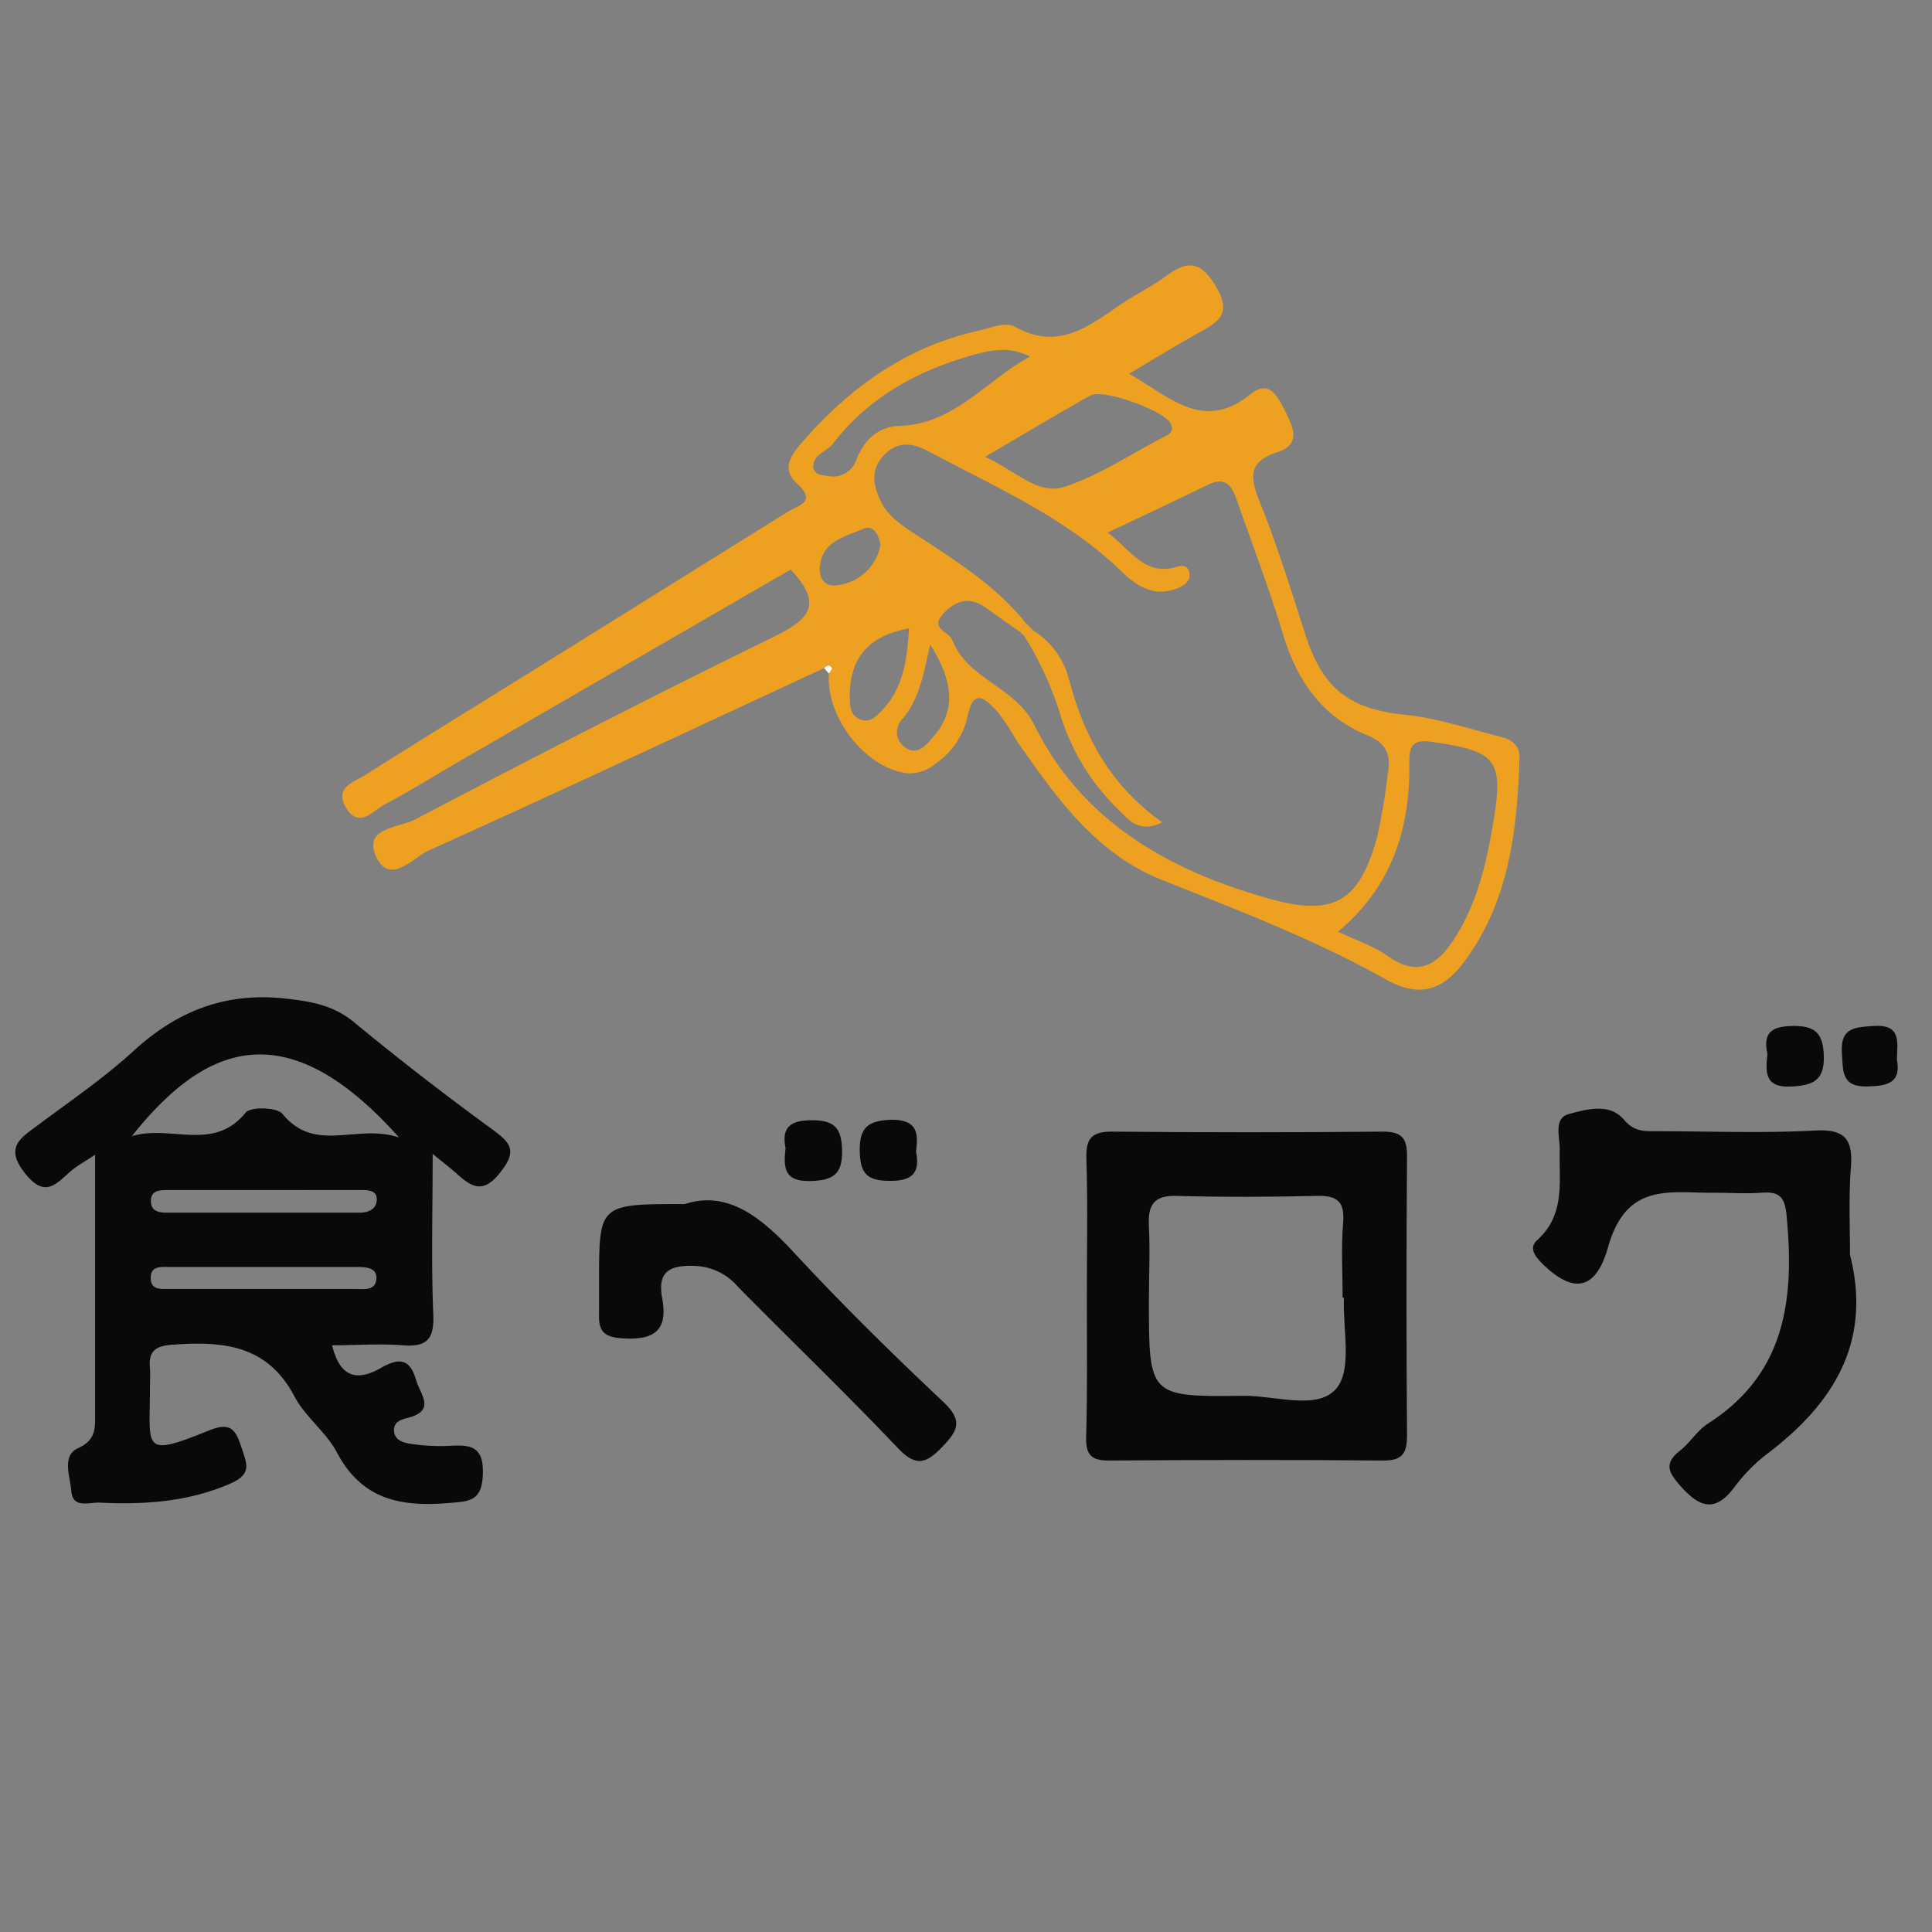 <svg xmlns="http://www.w3.org/2000/svg" viewBox="0 0 245.95 245.95"><rect x="0" y="0" width="245.95" height="245.95" fill="#808080" stroke="none"/><defs><style>.cls-1{fill:#eea021;}.cls-2{fill:#090909;}.cls-3{fill:#fdfdfd;}.cls-4{fill:none;}</style></defs><title>icon-tabelog</title><g id="レイヤー_2" data-name="レイヤー 2"><g id="レイヤー_1-2" data-name="レイヤー 1"><path class="cls-1" d="M104.9,85.06c-16.74,7.76-33.45,15.61-50.28,23.19-2,.9-5,4.53-6.73.81s2.92-3.67,4.9-4.71c15-7.87,30.12-15.66,45.37-23.11,4.44-2.17,7-4,2.49-8.73L58.49,96.91c-3.17,1.83-6.27,3.79-9.51,5.49-1.52.8-3.33,3.25-5,.29-1.35-2.44,1-3.12,2.48-4,7-4.44,14.12-8.81,21.19-13.2Q84,75.3,100.32,65.13c1.28-.8,3.79-1.19,1.07-3.65-2.11-1.91-.44-3.87,1.08-5.59,6-6.75,13-11.73,21.93-13.75,1.65-.37,3.55-1.24,4.85-.52,5.7,3.17,9.63-.34,13.85-3.14,1.66-1.1,3.51-2,5.09-3.15,2.73-2.06,4.51-2.4,6.63,1.18s.08,4.58-2.37,5.94c-2.73,1.52-5.39,3.16-8.71,5.13,5.34,3.05,9.46,7.44,15.47,2.59,2.36-1.91,3.44.28,4.39,2.16,1,2,2.14,4.22-1,5.24-3.79,1.24-3.46,3.25-2.21,6.37,2.23,5.55,4,11.29,5.84,17,2.24,6.88,5.7,9.35,12.7,10.06,4.1.42,8.1,1.8,12.14,2.8,1.38.34,2.42,1.07,2.37,2.74-.3,9.08-1.3,18-6.85,25.64-2.62,3.61-5.55,5.08-10.13,2.52-9.08-5.09-18.82-8.83-28.49-12.66-8.56-3.39-13.49-10.54-18.48-17.65A32.67,32.67,0,0,0,127,90.62c-1.41-1.51-3.07-3.3-3.84.65a9.79,9.79,0,0,1-4.15,6,4.93,4.93,0,0,1-3.72,1.15c-5.3-.84-10.15-7.16-9.77-12.73.14-.23.45-.57.38-.68C105.64,84.5,105.25,84.74,104.9,85.06Zm24.94-4.64c-1.48-1-3-2.1-4.45-3.13-2-1.38-3.75-.83-5.3.83-1.79,1.92.71,2.25,1.14,3.36,2,5.08,8,5.89,10.44,10.82,6.1,12.3,17.14,18.52,29.89,22.1,8.17,2.3,11.47.47,13.75-7.81a80.82,80.82,0,0,0,1.39-8.33c.37-2.24-.27-3.68-2.59-4.63-5.81-2.36-9-7-10.78-12.89-1.72-5.72-3.87-11.32-5.85-17-.59-1.67-1.33-3.15-3.58-2.08-4.16,2-8.33,4-12.9,6.14,3,2.23,4.74,5.63,8.86,4.34.66-.2,1.35-.14,1.54.69.22,1-.42,1.55-1.2,1.92-2.89,1.36-5.28.08-7.23-1.82-7.16-7-16.2-10.9-24.82-15.5-2-1.06-3.79-1.26-5.47.37-1.86,1.8-1.59,3.86-.56,6s3.14,3.38,5.08,4.65c4.8,3.15,9.66,6.23,13.32,10.79Zm40.5,38.18c2.6,1.24,4.56,1.87,6.16,3,4.12,3,6.64,1.16,8.88-2.47,2.69-4.35,3.83-9.19,4.67-14.13,1.41-8.28.58-9.34-7.64-10.54-2.09-.3-3,0-3,2.41C179.56,105.16,177.43,112.63,170.35,118.6ZM125.4,58.16c3.9,1.74,6.69,4.94,10.16,3.8,4.37-1.44,8.33-4.11,12.45-6.26.71-.37,1.55-.66,1-1.81-.81-1.6-8.59-4.45-10.2-3.54C134.59,52.71,130.47,55.19,125.4,58.16Zm5.73-12.77c-2.53-1.27-4.69-.89-7-.27-7.22,2-13.46,5.35-18.1,11.37-.78,1-2.47,1.35-2.5,2.87,0,1,1,1.13,1.85,1.23a3.09,3.09,0,0,0,3.61-2c1-2.6,2.81-4.28,5.5-4.37C121.55,54,125.56,48.39,131.13,45.39ZM115.71,80c-5.56,1-7.7,4.21-7.52,9.18,0,1,.26,2,1.34,2.42s1.86-.23,2.59-1C115,87.71,115.49,84,115.71,80Zm2.71,2c-.84,3.89-1.43,7-3.49,9.48a2.36,2.36,0,0,0,.14,3.55c1.64,1.33,2.84-.18,3.73-1.21C121.83,90.33,121.27,86.62,118.42,82.05Zm-6.34-12.69c-.22-1.19-.86-2.54-2.14-2-2.3,1-5.29,1.54-5.57,4.85-.13,1.52.65,2.64,2.37,2.32A6.3,6.3,0,0,0,112.09,69.36Z"/><path class="cls-2" d="M12.11,147c-1.52,1-2.37,1.47-3.08,2.08-1.91,1.63-3.29,3.54-5.88.24s-.51-4.45,1.67-6.08c4.13-3.08,8.41-6,12.2-9.47,5.6-5.11,11.76-7.51,19.43-6.64,3.25.37,6,.85,8.62,3,5.76,4.76,11.69,9.33,17.72,13.73,2.35,1.72,3,2.75.91,5.37-2.18,2.81-3.64,1.9-5.56.18-.71-.64-1.47-1.21-3.06-2.52,0,7.41-.19,14,.08,20.48.13,3.16-.85,4.12-3.88,3.89s-5.88,0-9,0c1,4.18,3.25,4.58,6.2,2.89,2.14-1.23,3.65-1.35,4.46,1.45.54,1.9,2.66,4-1.11,4.92-.82.19-1.7.55-1.67,1.55,0,1.25,1.17,1.59,2.09,1.73a24.84,24.84,0,0,0,5,.26c2.6-.14,4.32,0,4.22,3.55s-1.75,3.51-4.37,3.73c-6,.51-11-.39-14.19-6.4-1.36-2.6-4-4.52-5.4-7.12-3.47-6.66-9.18-7.11-15.61-6.63-2.23.17-3,.89-2.81,3,.06.83,0,1.66,0,2.5,0,7.75-1.12,8.92,7.57,5.39,2.81-1.14,3.39.07,4.11,2.28.66,2,1.35,3.31-1.52,4.54-5.4,2.32-10.92,2.66-16.59,2.39-1.34-.06-3.4.8-3.58-1.48-.15-1.84-1.25-4.49.84-5.44,2.33-1.06,2.19-2.6,2.19-4.41C12.11,169.27,12.11,158.64,12.11,147Zm38.67-2.22c-14.38-16.1-24.71-11.82-34-.14,4.95-1.51,10.38,2.06,14.49-3,.63-.78,4-.69,4.68.15C40.15,146.92,45.32,143,50.78,144.8ZM33.63,164.09c3.82,0,7.64,0,11.46,0,1.11,0,2.67.3,2.82-1.22s-1.33-1.58-2.51-1.58c-8,0-15.95,0-23.92,0-.93,0-2.22-.16-2.29,1.25-.08,1.77,1.34,1.54,2.48,1.55Zm.22-12.59H21.38c-1,0-2.16,0-2.17,1.37s1.06,1.51,2.12,1.51c8.14,0,16.28,0,24.43,0,1.15,0,2.11-.45,2.2-1.53.11-1.4-1.18-1.35-2.14-1.36C41.82,151.49,37.83,151.5,33.85,151.5Z"/><path class="cls-2" d="M138.36,165c0-5.83.13-11.65-.06-17.47-.09-2.6.67-3.49,3.31-3.47q17.22.16,34.45,0c2.45,0,3.08.88,3.06,3.21q-.14,17.72,0,35.45c0,2.33-.61,3.23-3.06,3.21-11.65-.1-23.3-.08-35,0-2.19,0-2.84-.82-2.79-2.95C138.44,177,138.36,171,138.36,165Zm32.73.2h-.17c0-3.16-.2-6.33.06-9.47.22-2.65-.62-3.55-3.26-3.49-6,.14-12,.17-17.94,0-3-.09-3.66,1.26-3.52,3.89.16,3.15,0,6.31,0,9.47,0,12.14,0,12.24,12,12.09,4.08-.05,9.47,1.9,11.86-.93C172.19,174.32,170.91,169.13,171.09,165.18Z"/><path class="cls-2" d="M235.51,159.74c2.8,11-2,18.85-10.44,25.26a21.44,21.44,0,0,0-4.21,4.24c-2.52,3.41-4.52,2.68-7-.15-1.52-1.73-2-2.83,0-4.41,1.28-1,2.21-2.58,3.58-3.46,9.95-6.36,11-15.93,10-26.46-.23-2.51-1-3.08-3.23-2.92-2,.14-4,0-6,0-5.6.06-11.15-1.42-13.5,6.93-1.65,5.86-4.71,5.75-8.46,2-1-1-1.58-2-.53-2.93,3.62-3.28,2.71-7.53,2.84-11.61,0-1.56-.8-3.89,1.16-4.41,2.24-.6,5.17-1.44,7,.7,1.36,1.65,2.78,1.48,4.38,1.49,6.65,0,13.32.27,19.95-.09,3.95-.22,4.85,1.22,4.57,4.79S235.51,156.08,235.51,159.74Z"/><path class="cls-2" d="M87.19,153.28c5.4-1.77,9.68,1.64,13.87,6.16,6.09,6.57,12.49,12.88,19,19,2.62,2.46,1.86,3.72-.21,5.86s-3.36,2.33-5.54.05c-6.66-7-13.59-13.66-20.36-20.53a7.57,7.57,0,0,0-5.54-2.67c-3.21-.1-4.74.74-4.11,4.13.8,4.33-1.25,5.37-5.25,5.08-2.34-.18-2.84-1.1-2.79-3,0-1.49,0-3,0-4.49C76.29,153.28,76.29,153.28,87.19,153.28Z"/><path class="cls-2" d="M225,134.18c-.66-2.93.77-3.58,3.48-3.57s3.61,1.07,3.7,3.79c.1,3.22-1.45,3.77-4.16,3.92C224.62,138.5,224.75,136.47,225,134.18Z"/><path class="cls-2" d="M241.48,134.88c.58,3-1.23,3.37-3.77,3.43-3.34.08-3.07-2-3.23-4.26-.22-3.19,1.56-3.27,4-3.44C242.07,130.37,241.54,132.63,241.48,134.88Z"/><path class="cls-2" d="M100,146.15c-.55-2.72.69-3.57,3.5-3.54s3.63,1.08,3.7,3.8c.07,3.1-1.14,3.87-4.06,3.94C99.79,150.43,99.73,148.62,100,146.15Z"/><path class="cls-2" d="M116.61,146.58c.58,2.9-.62,3.78-3.45,3.75s-3.66-1-3.71-3.78c-.06-3.08,1.1-3.89,4-4C116.81,142.51,116.92,144.28,116.61,146.58Z"/><path class="cls-3" d="M104.9,85.06c.35-.32.74-.56,1,0,.07.12-.25.45-.38.68Q105.23,85.4,104.9,85.06Z"/><path class="cls-1" d="M131.52,80.26a10.3,10.3,0,0,1,4.53,6.08c1.88,7.22,5.19,13.59,11.91,18.34-2.9,1.43-4.22-.25-5.45-1.48a28.49,28.49,0,0,1-7.62-12.51,43.22,43.22,0,0,0-4.52-9.77Z"/><path class="cls-1" d="M130.37,80.93a2.5,2.5,0,0,1-.52-.52l.68-1.15,1,1Z"/><rect class="cls-4" width="245.95" height="245.95"/></g></g></svg>